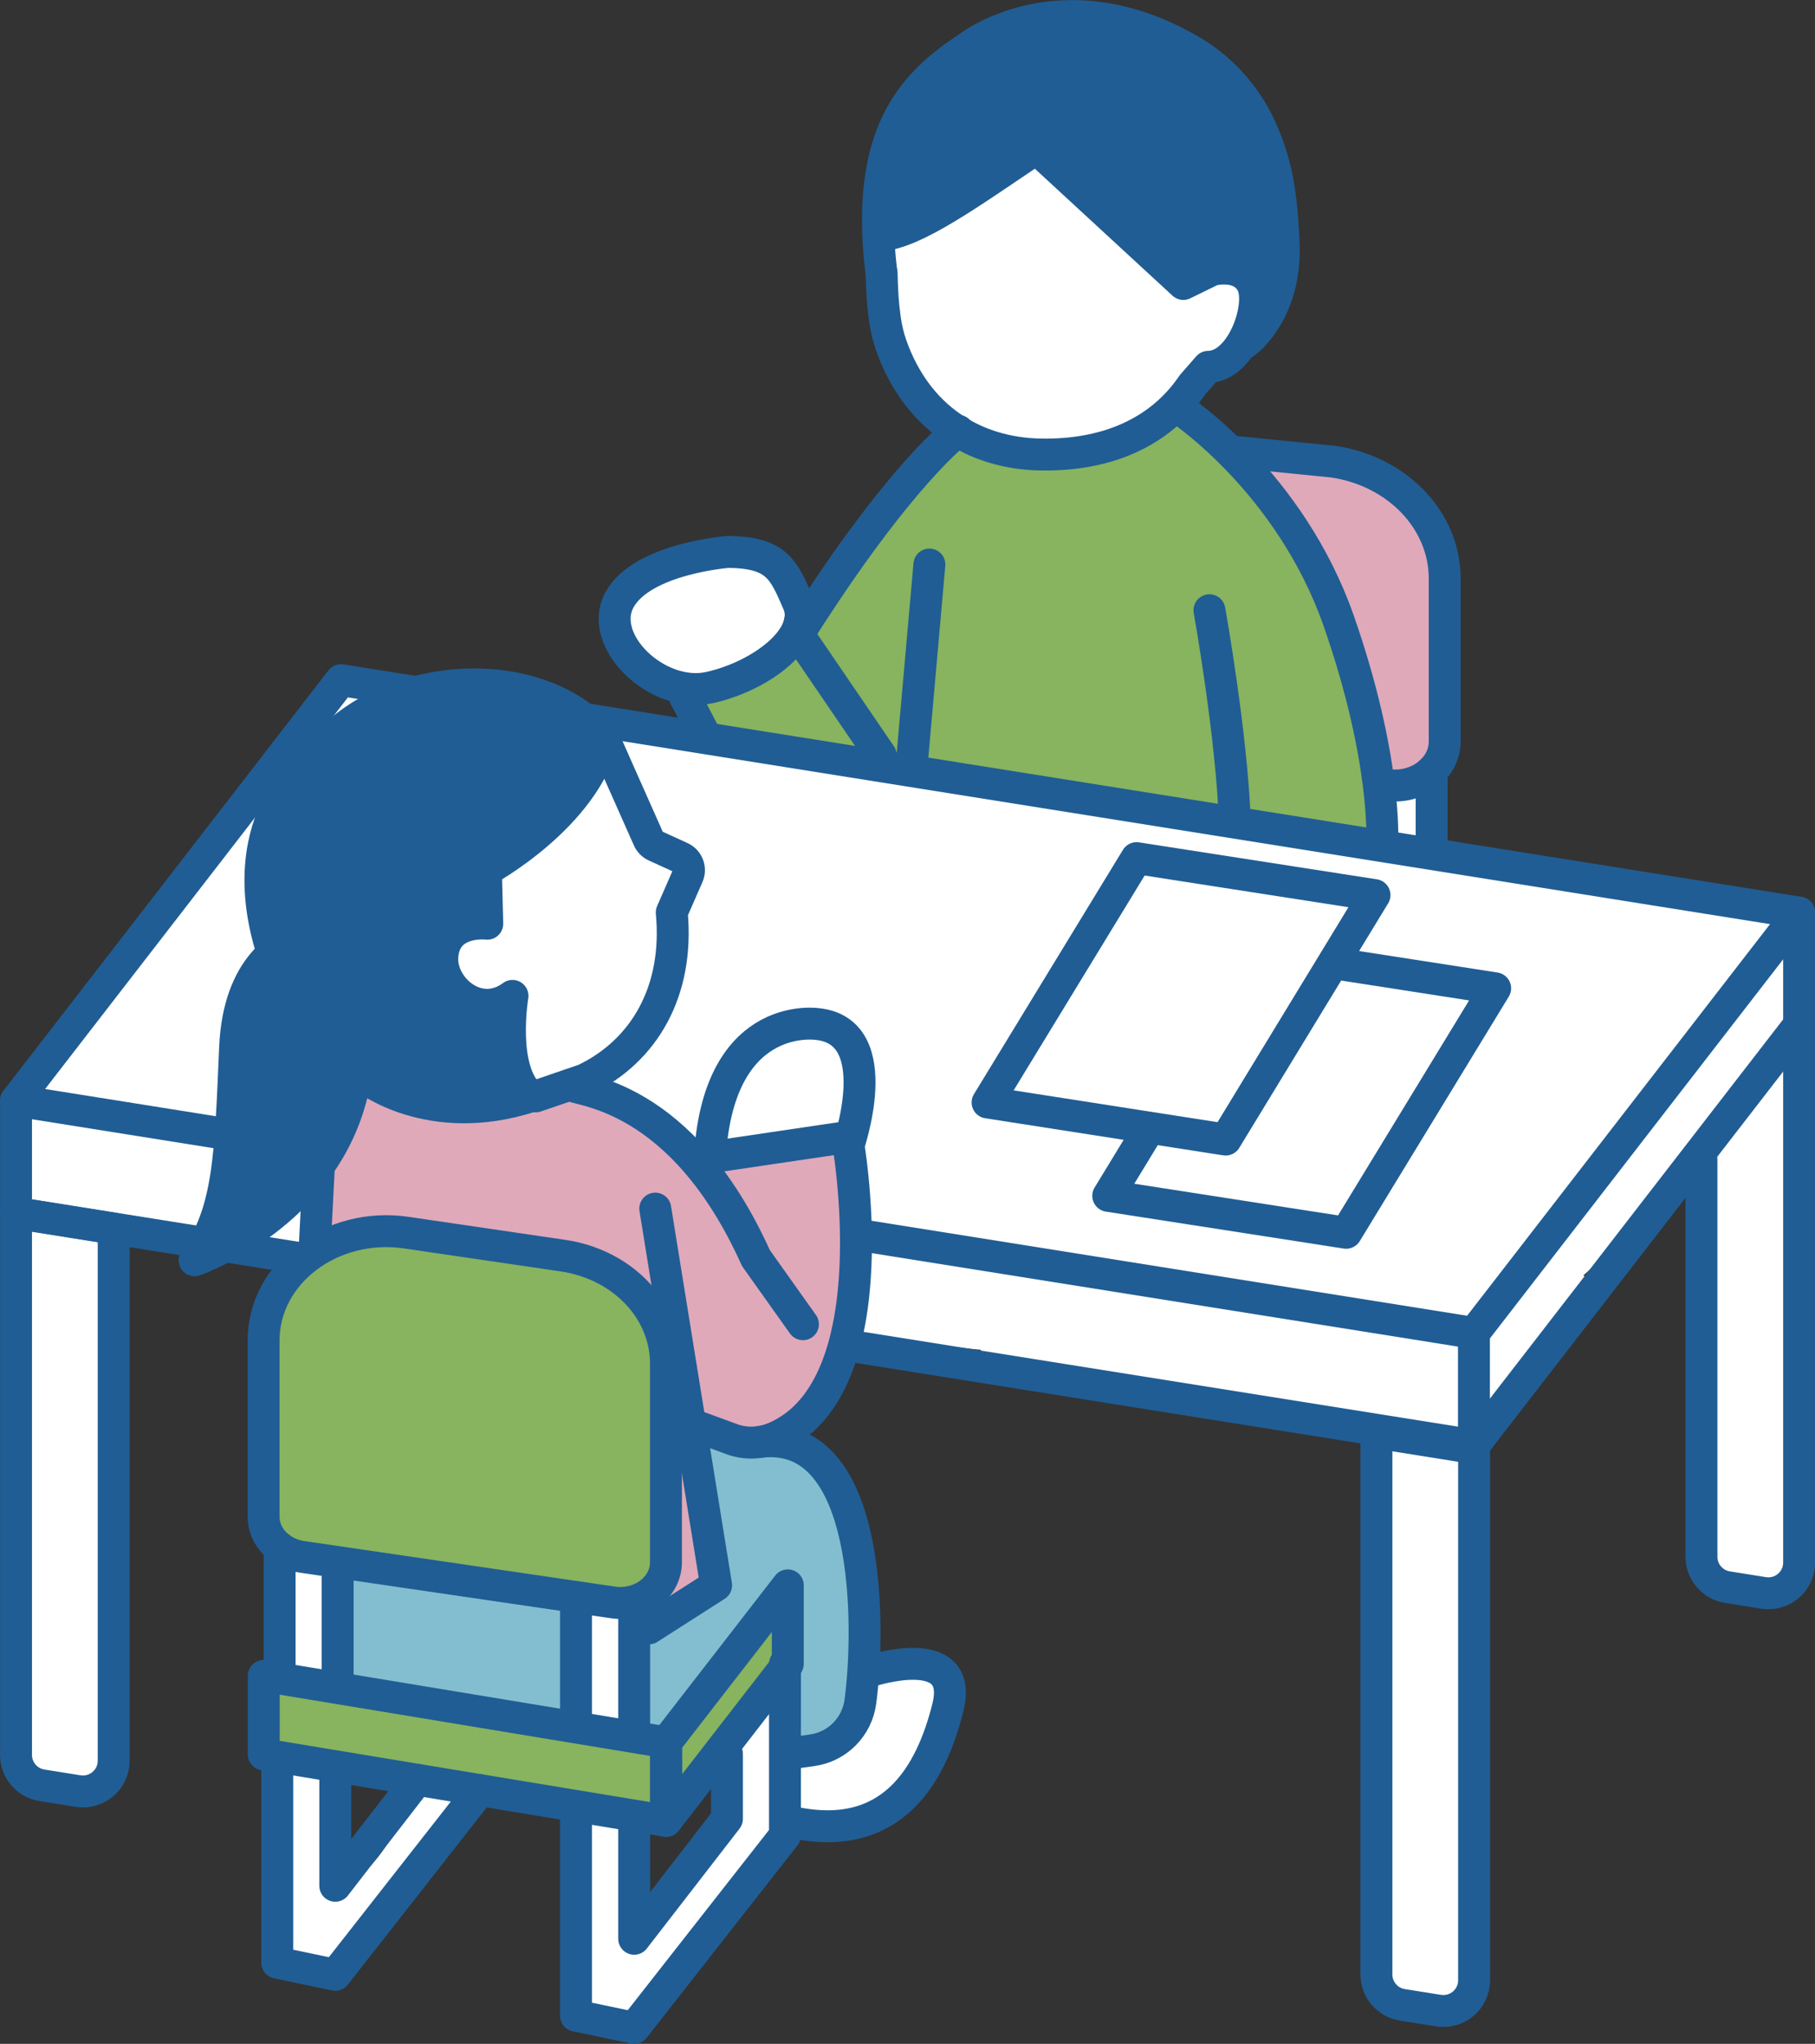 <?xml version="1.0" encoding="UTF-8"?>
<svg id="_レイヤー_2" data-name="レイヤー 2" xmlns="http://www.w3.org/2000/svg" viewBox="0 0 122.29 137.69">
  <rect x="0" y="0" width="122.29" height="137.69" fill="#333333" stroke="none"/>
  <defs>
    <style>
      .cls-1 {
        fill: #dfa9ba;
      }

      .cls-2 {
        fill: #205d94;
      }

      .cls-3, .cls-4 {
        fill: #fff;
      }

      .cls-3, .cls-5, .cls-6 {
        stroke: #205d94;
        stroke-linecap: round;
        stroke-linejoin: round;
        stroke-width: 2.15px;
      }

      .cls-7, .cls-6 {
        fill: #88b35f;
      }

      .cls-5 {
        fill: none;
      }

      .cls-8 {
        fill: #83bed0;
      }
    </style>
  </defs>
  <g id="FVリンクスポット">
    <g>
      <g>
        <path class="cls-2" d="M86.46,15.99c-.52-2.46-1.57-4.82-2.54-7.12-.93-2.2-2.27-3.72-4.27-5.01-.84-.54-1.71-1.1-2.64-1.47-1.2-.49-2.44-.44-3.71-.42-2.39.03-4.86-.04-7.13.82-2.3.87-3.82,2.49-4.76,4.73-.53,1.27-.93,2.59-1.36,3.9-.36,1.1-1.01,2.27-.51,3.39.16.35.63.48.97.4,3.43-.82,6.54-2.57,9.03-5.06.68.37,1.41.63,2.12.96,1.06.48,1.86,1.21,2.61,2.09.67.79,1.28,1.63,2.01,2.37.35.35.74.66,1.11.98.54.46.73.88,1.07,1.47,1.25,2.16,3.51-.25,5.22.26.48.14.7.61,1.22.64.33.02.68-.13.93-.33.83-.63.81-1.65.61-2.58Z"/>
        <path class="cls-7" d="M88.8,39.72c-1.95-4.63-4.97-8.91-9.49-11.31-.42-.23-.92-.1-1.18.31-1.15,1.8-4.44,1.59-6.28,1.68-2.29.11-4.96.49-7.06-.62-.32-.17-.79-.16-1.04.13-1.89,2.23-3.67,4.56-5.28,7-.79,1.19-1.54,2.4-2.26,3.63-.39.67-.77,1.35-1.14,2.04-.13.24-.25.52-.4.79-.38-.18-.92-.06-1.17.29-1.17,1.62-3.02,2.58-5.01,2.65-.21,0-.36.09-.49.19-.61-.31-1.53.41-1.14,1.22.73,1.5,1.63,2.84,3.34,3.27,1.76.44,3.72.33,5.52.52,4.09.44,8.14,1.19,12.17,1.99,8.01,1.59,16.03,3.39,24.23,3.61.43.01.91-.41.86-.86-.56-5.59-2-11.36-4.18-16.54Z"/>
        <path class="cls-4" d="M52.9,38.94c-.24-1.19-1.26-1.56-2.36-1.55-1.3.01-2.56.45-3.83.68-.62.11-1.25.18-1.88.23-.65.04-1.24.07-1.84.35-.42.2-.53.8-.31,1.18.05.09.12.15.19.21-.27.38-.52.77-.68,1.22-.33.94-.11,2.03.43,2.85.57.87,1.42,1.44,2.37,1.81.96.38,2.05.7,3.03.29,1.99-.82,4.06-1.91,4.72-4.12.29-.97.34-2.16.15-3.16Z"/>
        <path class="cls-4" d="M83.73,18.89c-.41-.43-.93-.44-1.48-.33-.39.08-.78.2-1.17.31-.34.09-1.21.51-1.56.41-.23-.06-.58-.52-.78-.71-.41-.39-.82-.78-1.24-1.16-.72-.68-1.44-1.36-2.16-2.04-1.6-1.5-3.19-3.01-4.79-4.51-.53-.5-1.22-.15-1.42.36-.67.59-1.35,1.18-2.03,1.76-.23-.12-.5-.16-.8-.02-.98.46-1.97.92-2.94,1.41-.42.21-.86.41-1.28.65-.68.28-1.35.58-2.05.82-.79.27-.79,1.56.02,1.67-.3,1.15-.13,2.44.21,3.58.29.99.69,1.93,1.17,2.83-.12.18-.19.41-.14.7.5,3.12,4.04,4.42,6.77,4.9,3.1.55,6.44.27,9.38-.87,1.27-.49,2.5-1.18,3.41-2.21,1-1.12,1.88-2.57,2.67-3.85.61-.99,1.16-2.69.22-3.68Z"/>
        <path class="cls-4" d="M95.88,52.4l-1.79.51s-.39,1.69-.31,1.84,0,1.9,0,1.9l2.53,1.02s-.1-4.08-.1-4.21-.33-1.07-.33-1.07Z"/>
        <path class="cls-1" d="M87.69,30.78l6.75,2.22,2.9,3.52v15.33l-2.42.97-1.13-.97s-4.1-11.45-4.16-11.84c-.06-.39-5.41-8.74-5.41-8.74l3.47-.5Z"/>
        <path class="cls-5" d="M59.39,18.41c-1.15-9.41,2.1-12.73,5.76-15.16,0,0,6.26-5.01,15.15.2,2.18,1.28,3.87,3.28,4.83,5.61.84,2.03,1.21,3.83,1.36,7.41.08,1.99-.41,4-1.61,5.59-.35.46-.74.87-1.17,1.14"/>
        <line class="cls-5" x1="62.62" y1="38.03" x2="61.41" y2="51.7"/>
        <path class="cls-5" d="M59.33,15.86c2.36-.19,6.03-2.86,10.5-5.86l9.9,9.13,1.92-.94s1.96-.54,2.71.91-.66,5.6-2.95,5.61l-1.06,1.21c-2.22,3.27-5.86,4.78-10.25,4.7s-8.34-2.42-10.08-7.43c-.15-.45-.31-1.05-.4-1.71-.17-1.28-.18-1.82-.22-3.08"/>
        <path class="cls-5" d="M79.58,27.61s7.36,4.91,10.61,14.19c3.25,9.29,2.94,14.85,2.94,14.85"/>
        <path class="cls-5" d="M64.56,29.02s-3.87,2.83-10.61,13.45"/>
        <path class="cls-5" d="M81.49,41.11s1.52,8.5,1.71,14.3"/>
        <path class="cls-5" d="M83.2,30.44l6.63.66c4.33.64,7.51,3.97,7.51,7.87v10.98c0,1.83-1.85,3.22-3.88,2.93"/>
        <line class="cls-5" x1="96.46" y1="51.95" x2="96.46" y2="56.65"/>
        <path class="cls-5" d="M49.08,37.18s-5.79.43-7.33,3.21c-1.55,2.79,2.56,6.71,6.06,5.93,3.5-.78,6.95-3.42,5.97-5.69-.98-2.27-1.43-3.4-4.7-3.45Z"/>
        <line class="cls-5" x1="46.17" y1="46.98" x2="47.62" y2="49.75"/>
        <line class="cls-5" x1="53.95" y1="42.98" x2="59.34" y2="50.88"/>
      </g>
      <g>
        <path class="cls-4" d="M119.64,61.53c-.14-.16-.33-.27-.59-.29-12.58-.86-24.95-3.29-37.32-5.61-12.21-2.29-24.5-3.95-36.78-5.81-7.03-1.06-14.04-2.29-20.95-3.97-.58-.14-.97.28-1.05.74-5.06,5.31-9.48,11.18-13.67,17.19-2.11,3.04-4.44,6.06-6.23,9.3-1.49,2.7-1.74,5.59-1.68,8.56-.11.13-.2.3-.2.53l.02,33.57c0,.99-.15,2.19.35,3.1.49.88,1.39,1.12,2.34,1.17.78.04,2.04.28,2.71-.27.76-.63.91-2.08,1.05-2.99.38-2.55.31-5.19.29-7.76-.01-2.76-.06-5.52-.09-8.28-.07-6.02-.14-12.05-.21-18.07,5.64.84,11.31,1.4,16.98,1.91.05.03.1.07.16.09,4.62,1.5,9.51,1.99,14.31,2.55,1.69.2,3.39.37,5.09.54,1.57.47,3.16.88,4.78,1.19.25.05.49-.03.68-.16,5.29.83,10.59,1.55,15.91,2.12.18.02.36.03.54.05-.1.41.05.85.59.94,8.7,1.5,17.43,2.84,26.18,4.03.23,12.78.46,25.57.68,38.35,0,.45.39.89.86.86,1.09-.06,2.18-.12,3.28-.18.47-.03.86-.37.86-.86.11-12.04.22-24.08.33-36.12,2.55-3.65,5.2-7.22,7.97-10.7.35-.44.22-1.05-.14-1.33.78-.71,1.56-1.43,2.31-2.17,1.95-1.93,3.8-3.95,5.57-6.03.16,5.22.31,10.43.47,15.65l.24,8.11c.04,1.28.08,2.56.12,3.84.03.92-.03,2.08,1.08,2.36.82.2,2.23.11,3.05-.06.98-.21,1.2-.99,1.22-1.89.07-2.79.05-5.59.07-8.38.04-5.44.09-10.88.13-16.33.05-6.3.1-12.6.15-18.91,0-.85-1-1.04-1.48-.59Z"/>
        <polygon class="cls-5" points="121.22 61.48 22.98 45.82 1.08 74.14 99.31 89.8 121.22 61.48"/>
        <polyline class="cls-5" points="1.08 81.71 99.31 97.37 121.22 69.04"/>
        <line class="cls-5" x1="1.08" y1="74.14" x2="1.08" y2="81.71"/>
        <line class="cls-5" x1="99.31" y1="89.8" x2="99.31" y2="96.51"/>
        <line class="cls-5" x1="121.22" y1="61.48" x2="121.22" y2="69.04"/>
        <path class="cls-5" d="M5.26,120.66l-2.44-.39c-1-.16-1.74-1.03-1.74-2.04v-36.51s6.58,1.05,6.58,1.05v35.85c0,1.27-1.14,2.24-2.4,2.04Z"/>
        <path class="cls-5" d="M96.92,135.45l-2.44-.39c-1-.16-1.74-1.03-1.74-2.04v-36.51s6.58,1.05,6.58,1.05v35.85c0,1.27-1.14,2.24-2.4,2.04Z"/>
        <path class="cls-5" d="M121.22,69.42v35.85c0,1.27-1.14,2.24-2.4,2.04l-2.44-.39c-1-.16-1.74-1.03-1.74-2.04v-26.76"/>
      </g>
      <g>
        <path class="cls-4" d="M63.58,112.52c-.39-.4-.94-.41-1.46-.4-.59.01-1.21.02-1.76.26-.96.41-1.36,1.33-1.75,2.22-.5,1.17-1.17,2.33-2.07,3.2-.19-.05-.39-.05-.6.06-.39.19-.75.41-1.11.65-.1-.11-.22-.2-.37-.24-.42-.12-.97.14-1.06.6-.12.61-.18,1.22-.14,1.84.04.53.08,1.26.49,1.66.42.4,1.05.35,1.59.32.64-.04,1.27-.14,1.89-.31,1.07-.29,2.05-.8,2.8-1.61.71-.77,1.42-1.54,2.12-2.31.73-.8,1.37-1.68,1.64-2.75.14-.54.19-1.1.22-1.65.03-.55-.03-1.12-.43-1.54Z"/>
        <path class="cls-8" d="M38.47,109.23c-.07-.66-.4-1.03-1.04-1.16-.88-.19-1.78-.28-2.66-.43-3.3-.53-6.59-1.06-9.9-1.54-.42-.49-1.48-.31-1.55.55-.14,1.72-.21,3.44-.16,5.16.02.67.16,1.3.88,1.53.82.25,1.79.27,2.64.4,3.56.53,7.12,1.05,10.69,1.58.58.09,1.04-.22,1.09-.83.13-1.73.21-3.52.03-5.25Z"/>
        <path class="cls-8" d="M57.78,105.32c-.36-2.25-1.15-4.56-2.79-6.21-.75-.76-1.67-1.28-2.72-1.47-1.24-.22-2.51-.1-3.7-.59-.65-.27-1.19.49-1.06,1.06.32,1.35.24,3,.55,4.34.3,1.26.93,2.51.64,3.8-.21.92-.78,1.3-1.61,1.77-.87.5-1.76,1.26-2.63,1.81-.44-.18-.98-.06-1.09.53-.2,1.09-.33,2.19-.37,3.29-.03.94-.01,1.76.61,2.51.3.37.9.29,1.22,0,1.58-1.47,3.21-2.95,4.63-4.59,1.13-1.31,1.92-2.87,3.01-4.2.24.51.24,1.38.28,1.76.09.79.17,1.58.24,2.38.14,1.65.24,3.3.28,4.95.02.52.54,1.02,1.09.83,2.06-.72,3.68-1.73,3.81-4.09.14-2.6.01-5.31-.4-7.89Z"/>
        <path class="cls-1" d="M48.06,106.5c-.01-.51-.76-1.23-.78-1.74-.05-2.03-.13-4.06-.22-6.09-.05-1.1-1.77-1.11-1.72,0,.08,1.61.14,3.23.19,4.84.02.55.03,1.11.04,1.66-.2.09-.36.25-.45.51-.2.61-.41,1.21-.61,1.82-.14.42-.55,1.09-.11,1.19.81.18,2.54-.03,2.85-.96.15-.46.82-.77.81-1.24Z"/>
        <path class="cls-1" d="M57.31,81.3c-.03-.71-.08-1.42-.13-2.13-.04-.54,0-1.22-.33-1.68-.75-1.05-2.95-.3-3.99-.18-1.47.17-3,.46-4.49.38-1.83-.1-2.92-1.25-4.37-2.18-1.25-.79-2.65-1.39-4.09-1.73-1.64-.39-2.96-.26-4.57.19-3.37.93-6.94.42-9.94-1.35-.36-.21-1-.12-1.18.31-.81,1.9-1.54,3.82-2.19,5.78-.07.2-.04.38.02.53-.37,1.28-.55,2.6-.53,3.94.01.67.72,1.05,1.3.74,1.34-.71,3.08-.72,4.57-.86,1.7-.16,3.45-.24,5.14.06,1.56.28,2.95.98,4.41,1.56,1.48.58,3.2.67,4.5,1.64,1.07.8,1.82,1.95,2.51,3.08.87,1.44,1.76,2.9,2.43,4.45.44,1.03.66,2.42,1.81,2.92,1.12.49,3.02.12,4.13-.28,5.71-2.07,5.23-10.35,5.01-15.16Z"/>
        <path class="cls-2" d="M35.77,57.89c1.37-1.44,2.57-3.06,3.54-4.78.4-.71,1.02-1.61,1-2.46,0-.19-.06-.38-.13-.57.05-.24,0-.49-.27-.7-.04-.03-.08-.05-.12-.07-.29-.44-.65-.86-.92-1.23-.49-.68-1.01-1.22-1.85-1.42-1.08-.27-2.29-.14-3.38-.04-3.96.35-8.21.96-11.42,3.51-3.68,2.92-3.93,7.44-3.8,11.79,0,.07.03.13.04.19.01.2.03.4.06.61-.78,2.82-1.56,5.65-1.97,8.55-.2,1.38-.31,2.76-.33,4.15,0,.74,0,1.48-.03,2.21-.02.52.03,1.47-.21,2.01-.17.22-.25.47-.22.72-.32.75-.64,1.5-.94,2.27-.23.6.47,1.26,1.06,1.06,2.04-.71,3.67-2.15,4.76-4.02,1.13-1.94,3.08-4.42,3.63-6.54,1.65.72,1.85,1.07,3.62,1.12,2.58.07,5.15-.1,7.72-.26.2-.01.35-.09.48-.19.09-.04.18-.09.26-.17.51-.52.38-1.39.4-2.06.04-1.11.04-2.24-.15-3.34-.14-.84-.42-1.65-.91-2.35-.63-.89-1.57-1.45-1.8-2.59-.18-.92-.03-1.95.14-2.86.21-1.15.98-1.7,1.75-2.51Z"/>
        <path class="cls-4" d="M45.11,57.93c-.36-.37-.87-.53-1.27-.85-.43-.35-.77-.8-1.04-1.28-.4-.71-.63-1.49-.8-2.29.21-.29.4-.59.56-.92.41-.87-.68-1.65-1.27-1.16-.53-.18-1.33.26-1.21,1.03.03.19.06.38.09.57-1.2,1.32-2.97,2.24-4.39,3.17-.83.55-1.95,1.14-2.49,2-.55.88-.35,2.04-.66,3.01-.21.64-.21.64-.73.86-.38.16-.69.44-.89.81-.54.99-.17,2.38-.05,3.43.11.94.34,1.86,1.37,2.13.41.11.86.06,1.27-.02.3-.06.6-.15.88-.25,0,.14-.02.28-.03.42-.03.47-.08.93-.09,1.4-.01.42.03.85.16,1.25-.77.47-.33,1.49.45,1.59,1.73.21,3.41-.18,5.08-.61.58-.15.71-.66.55-1.09.53-.16,1.05-.35,1.55-.61,2.18-1.16,2.31-3.36,2.48-5.56.11-1.43.44-2.78.78-4.17.23-.96.47-2.08-.3-2.86Z"/>
        <path class="cls-5" d="M40.66,49.68c-4.65-5.44-15.29-4.43-19.45,1.42,0,0-5.59,3.91-2.96,12.7"/>
        <path class="cls-5" d="M40.66,49.68l1.07,2.42,1.96,4.41c.09.21.26.39.47.48l1.71.78c.47.21.68.76.47,1.23l-1.08,2.47c.5,5.31-1.86,9.34-5.87,11.26l-3.3,1.13"/>
        <path class="cls-5" d="M40.66,49.68c-1.25,5.33-7.92,8.95-7.92,8.95l.09,3.6s-2.91-.36-3.03,2.29c-.09,2.04,2.44,4.27,4.73,2.57,0,0-.85,5.01,1.21,6.77"/>
        <polyline class="cls-5" points="44.15 81.42 48.25 106.8 43.72 109.7"/>
        <path class="cls-5" d="M51.24,97.13c7.48-.86,7.4,12.47,6.73,17.51-.23,1.7-1.55,3.03-3.24,3.27l-1.65.23"/>
        <path class="cls-5" d="M58.58,112.59s6.42-2.14,5.29,2.42c-1.13,4.56-3.77,9.22-10.52,7.74"/>
        <path class="cls-5" d="M21.94,63.31c-.4-.31-.91-.4-1.4-.26-1.43.42-4.46,1.95-4.7,7.53-.32,7.33-.38,11-2.73,14.32,0,0,8.85-3.04,10.7-11.64,1.38-6.45-.72-9.05-1.87-9.95Z"/>
        <path class="cls-5" d="M24.6,72.61s4.32,3.45,11.13,1.26"/>
        <path class="cls-5" d="M38.39,73.09c.58.43,7.52.51,12.54,11.66l3.17,4.46"/>
        <path class="cls-5" d="M48.36,77.89l8.72-1.29s3.1,16.83-4.87,20.25c-.93.4-1.97.45-2.91.1l-2.21-.81"/>
        <line class="cls-5" x1="21.49" y1="78.49" x2="21.04" y2="87.22"/>
        <path class="cls-5" d="M57.13,77.28s2.74-7.77-2.03-8.29c0,0-6.38-1.01-7.22,8.29"/>
        <g>
          <path class="cls-4" d="M30.37,120.36c-.58.05-1.19.05-1.76.17-.58.12-.86.43-1.09.96-.42.96-.88,1.9-1.46,2.79-.88,1.35-2.06,2.54-3.48,3.3.01-1.32,0-2.64-.08-3.95-.09-1.38-.13-2.97-1.2-4-.25-.24-.69-.3-1.02-.15-.14-.12-.31-.21-.53-.21-.43,0-.91.4-.86.86.24,2.35.44,4.7.66,7.06-.08.13-.14.28-.13.48.04.9.01,1.87.16,2.77-.24.21-.37.54-.29.87.17.62.49,1.17.99,1.59.32.27.85.28,1.18.04.11.02.23.04.35,0,.45-.13.74-.36.99-.75,0,0,0-.02,0-.02.36-.19.69-.47,1.01-.77,1.05-.96,1.9-2.12,2.7-3.29.78-1.14,1.52-2.32,2.4-3.39.92-1.12,2.13-1.98,2.32-3.5.05-.44-.44-.9-.86-.86Z"/>
          <path class="cls-4" d="M53.28,115.98c-.1-.15-.24-.25-.4-.33,0-.22-.08-.44-.24-.59-.34-.31-.88-.35-1.22,0-.89.92-1.65,1.99-2.19,3.15-.09.2-.13.4-.09.6-.06.11-.11.24-.12.39-.07,1.42-.23,2.83-.51,4.23-.06.29-.12.6-.18.9-.14.06-.27.14-.36.28-.41.58-.83,1.16-1.24,1.73-.07.08-.15.15-.22.23-.58.62-1.19,1.21-1.8,1.79-.62.58-1.25,1.16-1.89,1.72-.28.24-.6.58-.94.88,0-1.09,0-2.17.04-3.26.07-1.55.33-3.14-.01-4.67-.15-.67-.98-.79-1.44-.38-.05.05-.08.11-.12.16-.35-.74-1.68-.63-1.64.34.16,3.6.41,7.2.74,10.79.06.62.02,1.38.66,1.7.43.22,1.08.18,1.54.16,1.26-.07,2.59-1.3,3.29-2.26.91-1.23,1.53-2.64,2.44-3.88.96-1.31,2.05-2.52,3.07-3.78.43-.53.88-1.06,1.17-1.67.34-.71.41-1.48.49-2.25.14-1.35.24-2.7.34-4.05.05-.15.07-.3.09-.46.03-.02.06-.05.1-.07.12-.08.23-.16.35-.24.38-.24.57-.77.31-1.18Z"/>
          <path class="cls-7" d="M53.55,109.41c-.13-.58-.79-.74-1.26-.51-2.03.97-2.75,3.03-3.91,4.8-.93,1.41-2.5,2.12-3.61,3.3-.06-.03-.13-.06-.22-.09-.33-.12-.7-.07-1.05-.08-2.19-.03-4.37-.52-6.52-.9-2.08-.37-4.16-.78-6.22-1.27-2.07-.49-4.12-1.05-6.2-1.47-.95-.19-1.9-.35-2.86-.47-.8-.1-1.85-.35-2.63,0-.59.27-.81.68-.81,1.11-.08.12-.13.26-.14.44-.01,1.31-.64,3.86,1.14,4.2,1,.19,2.09.13,3.11.24,1.14.12,2.28.29,3.41.48,4.29.71,8.53,1.69,12.83,2.33.98.15,1.96.28,2.95.4.87.11,2.03.45,2.9.19.75-.22,1.28-.99,1.79-1.52.74-.76,1.51-1.49,2.29-2.21,2.6-2.38,5.91-5,4.99-8.98Z"/>
          <path class="cls-4" d="M19.58,104.99l-.19,8.32s3.36,1.1,3.36.71.09-7.99.09-7.99l-3.26-1.04Z"/>
          <path class="cls-4" d="M38.81,107.99l.34,9.1s3.95.9,3.96.69-.47-9.5-.47-9.5l-3.83-.29Z"/>
          <path class="cls-6" d="M41.3,107.95l-20.96-3.07c-1.49-.22-2.58-1.36-2.58-2.7v-11.88c0-4.54,4.58-8,9.62-7.26l10.56,1.55c4,.59,6.93,3.66,6.93,7.26v13.4c0,1.69-1.7,2.97-3.58,2.7Z"/>
          <polygon class="cls-5" points="44.88 122.67 17.77 118.19 17.77 112.9 44.88 117.38 44.88 122.67"/>
          <line class="cls-5" x1="18.84" y1="112.62" x2="18.84" y2="104.25"/>
          <line class="cls-5" x1="22.75" y1="105.35" x2="22.75" y2="113.44"/>
          <line class="cls-5" x1="38.81" y1="115.63" x2="38.81" y2="107.99"/>
          <line class="cls-5" x1="42.73" y1="108.97" x2="42.73" y2="116.36"/>
          <polyline class="cls-5" points="48.98 118.15 48.98 122.53 42.73 130.61 42.73 122.92"/>
          <polyline class="cls-5" points="38.81 122.04 38.81 135.79 42.73 136.61 52.89 123.65 52.89 112.09"/>
          <polyline class="cls-5" points="28.11 119.9 22.59 127.04 22.59 119.34"/>
          <polyline class="cls-5" points="18.68 118.47 18.68 132.22 22.59 133.04 32.34 120.6"/>
          <polygon class="cls-5" points="53.08 106.8 44.88 117.38 44.88 122.67 53.08 112.09 53.08 106.8"/>
        </g>
      </g>
      <polygon class="cls-3" points="90.7 83.05 74.67 80.56 84.7 64.09 100.74 66.58 90.7 83.05"/>
      <polygon class="cls-3" points="82.58 76.77 66.54 74.27 76.58 57.81 92.61 60.3 82.58 76.77"/>
    </g>
  </g>
</svg>